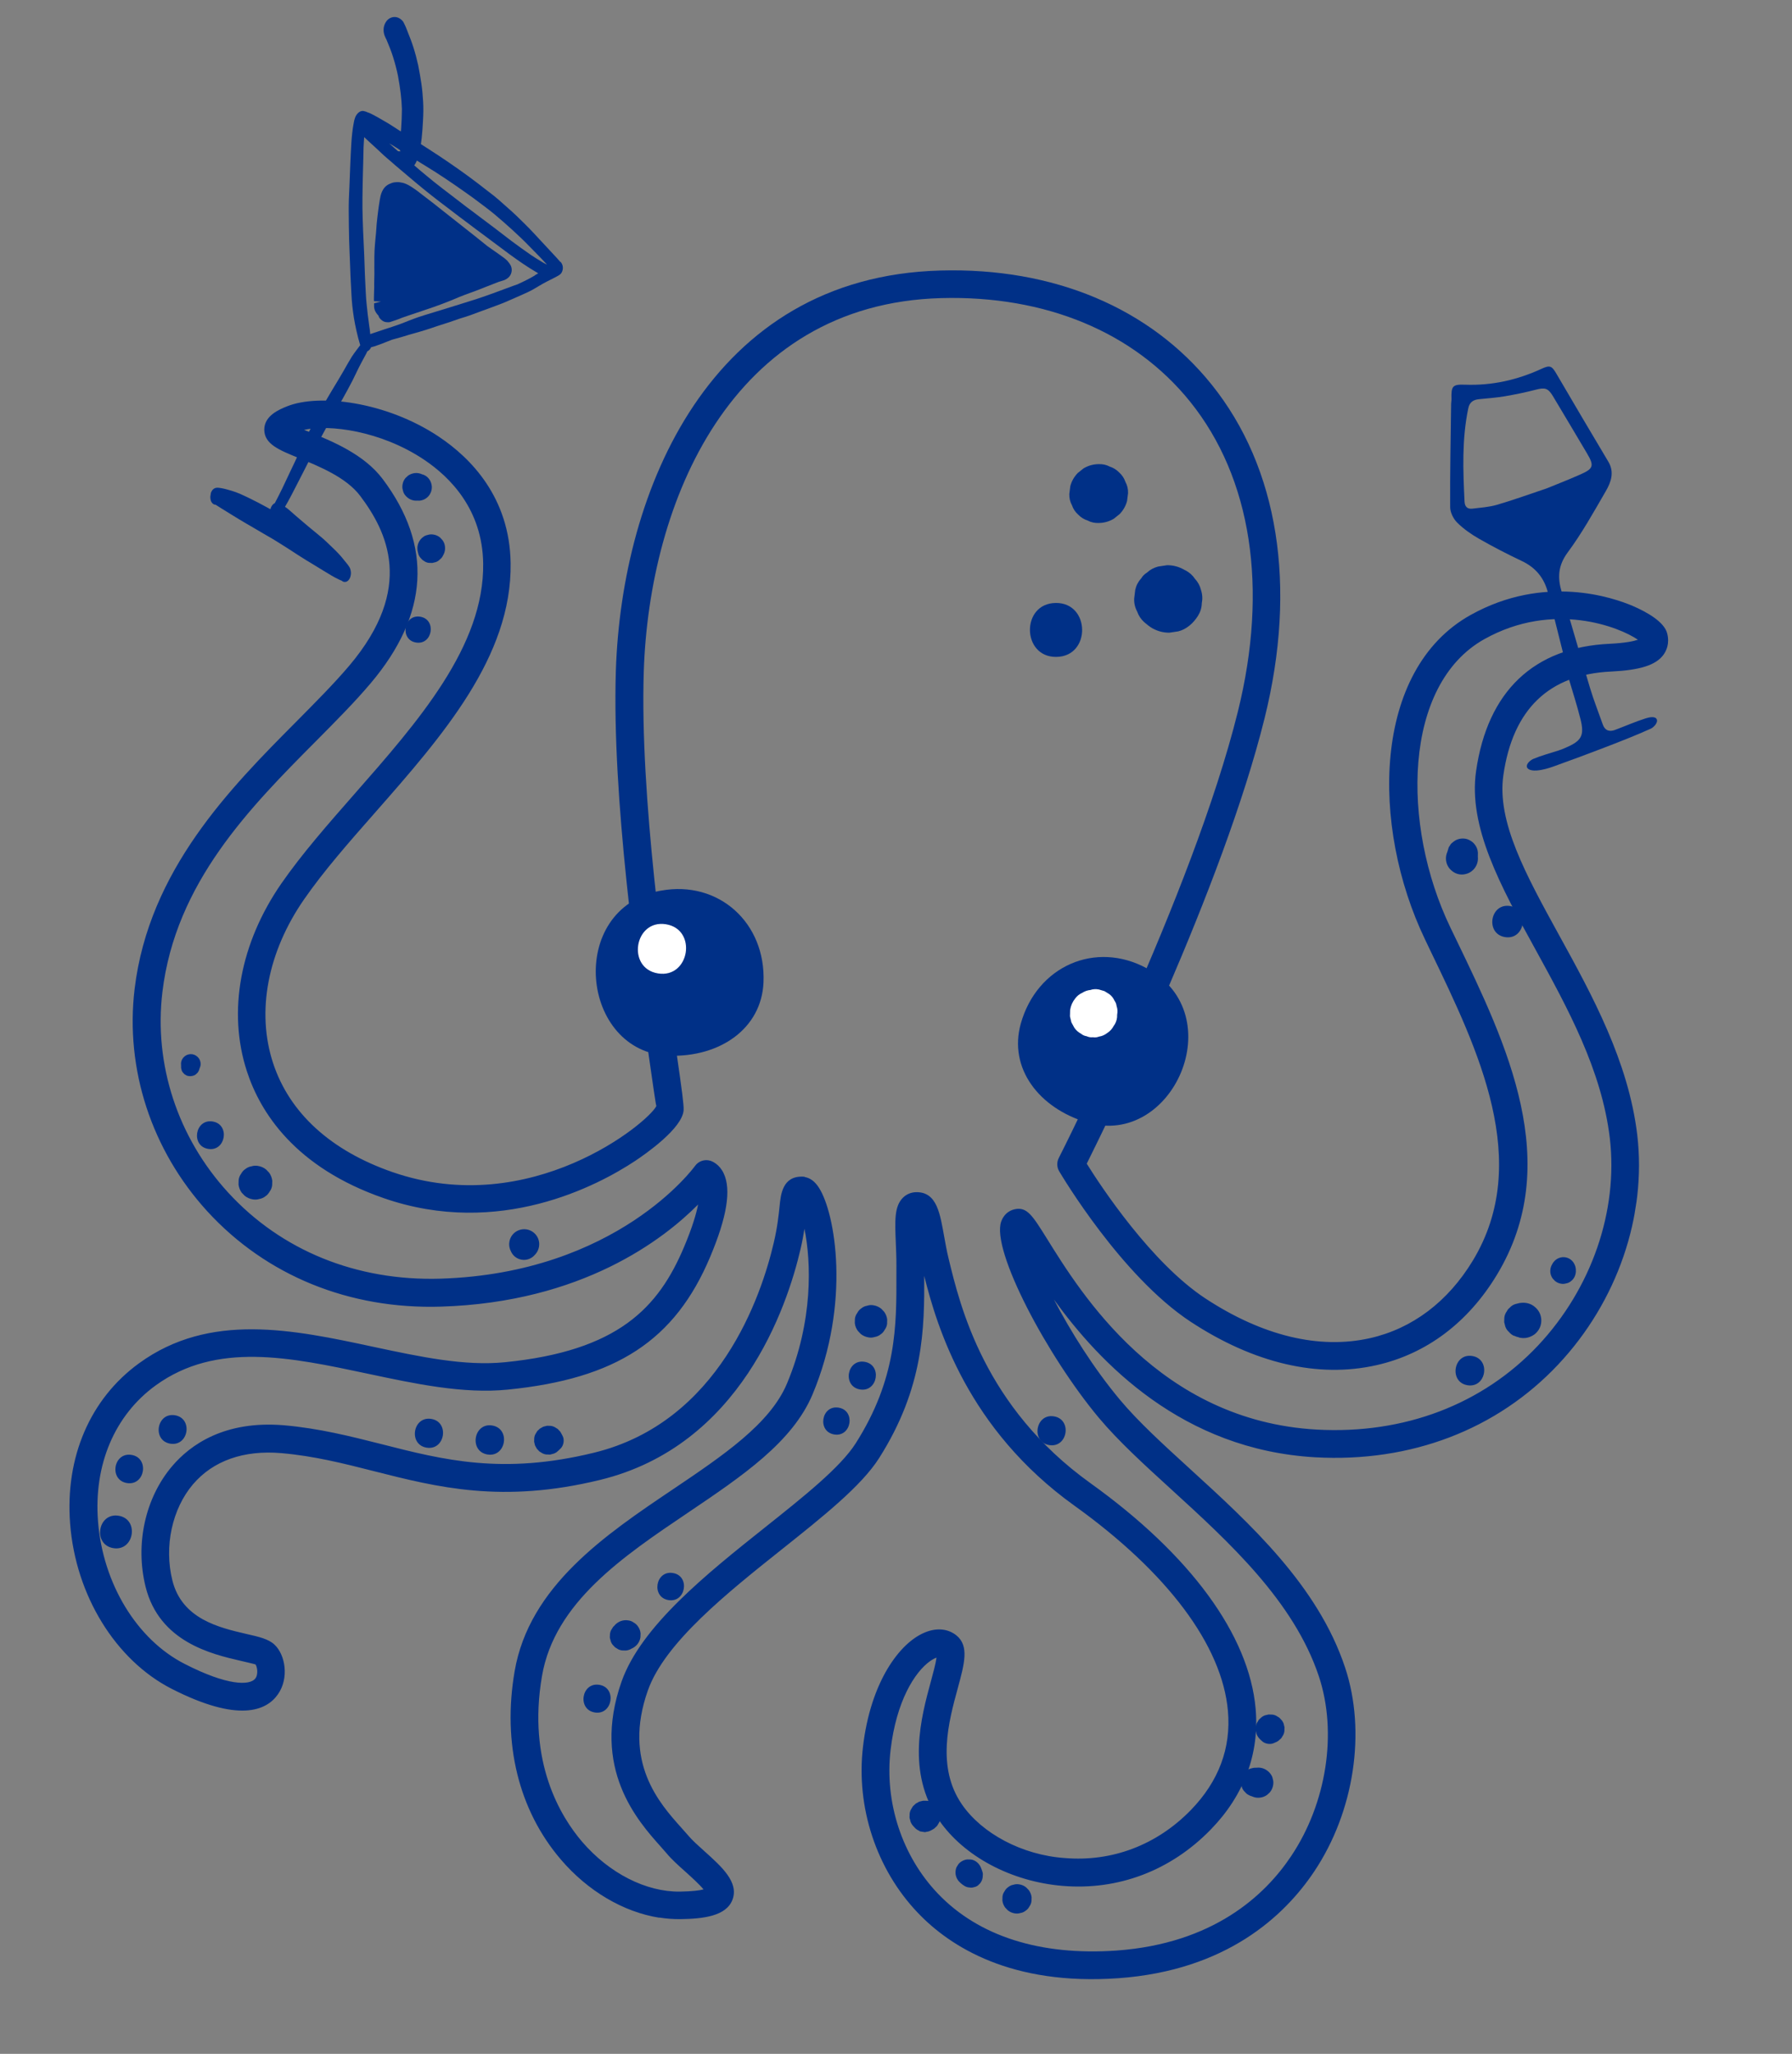 <?xml version="1.0" encoding="UTF-8"?> <svg xmlns="http://www.w3.org/2000/svg" width="233" height="267" viewBox="0 0 233 267" fill="none"><rect x="0" y="0" width="233" height="267" fill="#808080" stroke="none"/> <g clip-path="url(#clip0_399_4)"> <path d="M66.053 33.99C65.758 33.677 65.39 33.407 64.91 33.075L64.271 32.628C63.961 32.412 63.631 32.181 63.352 31.981L62.91 31.622C62.634 31.4 62.349 31.165 62.072 30.954C62.054 30.929 62.034 30.915 62.014 30.901L57.545 27.375C57.191 27.085 56.816 26.792 56.44 26.499C56.431 26.486 56.411 26.472 56.392 26.457L54.996 25.39C54.553 25.03 54.008 24.621 53.453 24.266C53.202 24.103 52.986 23.991 52.767 23.901C52.757 23.899 52.632 23.846 52.61 23.842C52.411 23.766 52.194 23.731 51.924 23.688C51.761 23.662 51.603 23.681 51.446 23.689C51.11 23.702 50.859 23.817 50.668 23.898C49.666 24.327 49.487 25.376 49.385 25.948C49.284 26.577 49.175 27.259 49.082 28.122C49.003 28.754 48.944 29.4 48.908 30.038L48.889 30.302C48.86 30.553 48.843 30.795 48.819 31.013C48.774 31.506 48.727 32.009 48.7 32.527C48.669 33.133 48.67 33.755 48.674 34.356L48.671 34.722C48.68 35.29 48.686 35.88 48.659 36.465L48.651 36.997C48.651 36.997 48.648 37.229 48.657 37.242L48.626 38.337C48.621 38.436 48.615 38.546 48.622 38.569C48.613 38.768 48.617 38.947 48.628 39.159L49.532 39.204L48.641 39.428L48.637 39.727C48.626 40.281 48.852 40.606 49.065 40.873C49.112 40.925 49.158 40.988 49.207 41.029C49.229 41.1 49.251 41.17 49.284 41.242C49.386 41.436 49.707 41.721 49.906 41.797C50 41.834 50.096 41.86 50.193 41.876C50.377 41.905 50.567 41.902 50.729 41.862C50.776 41.847 50.905 41.801 50.952 41.786L51.515 41.599C51.764 41.505 52.021 41.424 52.19 41.34C52.226 41.323 52.284 41.31 52.332 41.285C52.674 41.162 53.014 41.049 53.354 40.937L55.456 40.229C56.077 40.028 56.691 39.804 57.281 39.587L57.612 39.462C58.202 39.246 58.797 38.996 59.452 38.724L59.679 38.626C60.166 38.427 60.663 38.239 61.157 38.063L61.417 37.971C61.994 37.763 62.588 37.525 63.145 37.303L64.46 36.791C64.698 36.696 64.948 36.591 65.319 36.495C65.654 36.415 65.878 36.262 66.056 36.124C66.528 35.744 66.685 35.036 66.386 34.477C66.289 34.317 66.174 34.132 66.029 33.998L66.053 33.99Z" fill="#003087"></path> <path d="M72.873 34.07C72.713 33.889 72.562 33.72 72.402 33.539C71.766 32.86 71.132 32.169 70.496 31.49C69.775 30.719 69.068 29.929 68.31 29.185C67.936 28.814 67.562 28.443 67.186 28.083C66.801 27.711 66.402 27.358 66.003 27.005C65.606 26.642 65.206 26.289 64.796 25.935C64.397 25.582 63.971 25.259 63.545 24.935C62.666 24.25 61.787 23.565 60.892 22.911C59.249 21.715 57.568 20.557 55.855 19.461C55.482 19.224 55.098 18.985 54.726 18.736L54.826 17.975C54.911 17.233 54.953 16.484 54.997 15.725C55.043 14.877 55.067 14.036 55.014 13.183C54.969 12.421 54.903 11.654 54.792 10.892C54.666 10.083 54.538 9.285 54.375 8.493C54.208 7.733 54.008 6.967 53.772 6.219C53.544 5.493 53.269 4.783 52.99 4.094C52.919 3.916 52.847 3.738 52.785 3.572L52.645 3.261C52.614 3.178 52.488 2.925 52.444 2.851C52.262 2.6 52.047 2.421 51.766 2.298C51.171 2.059 50.475 2.314 50.147 2.906C49.997 3.149 49.891 3.465 49.877 3.763C49.852 4.125 49.927 4.493 50.102 4.854L50.261 5.179C50.575 5.929 50.879 6.667 51.12 7.45C51.371 8.245 51.576 9.045 51.74 9.827C52.056 11.533 52.221 12.936 52.256 14.175C52.252 15.03 52.217 15.88 52.157 16.737C52.138 16.856 52.13 16.977 52.124 17.087C52.013 17.014 51.903 16.941 51.79 16.878C51.367 16.611 50.946 16.321 50.521 16.064C50.064 15.791 49.606 15.529 49.148 15.267C48.761 15.05 48.363 14.83 47.947 14.653L47.882 14.642C47.697 14.546 47.516 14.495 47.314 14.441C46.897 14.341 46.536 14.649 46.329 14.972C46.061 15.396 46.014 15.899 45.927 16.374C45.948 16.244 45.967 16.125 45.988 15.995C45.667 17.721 45.641 19.484 45.55 21.235C45.495 22.271 45.484 23.314 45.428 24.36C45.37 25.418 45.334 26.478 45.343 27.535C45.352 28.725 45.362 29.916 45.393 31.11C45.414 32.157 45.479 33.212 45.511 34.261C45.549 35.345 45.587 36.429 45.657 37.518C45.691 38.001 45.693 38.479 45.737 38.964C45.775 39.492 45.834 40.024 45.905 40.557C46.039 41.59 46.243 42.611 46.493 43.617C46.569 43.907 46.634 44.195 46.722 44.476C46.757 44.604 46.803 44.734 46.837 44.872C46.667 45.101 46.499 45.318 46.329 45.547C46.131 45.815 45.934 46.072 45.755 46.355C45.59 46.628 45.425 46.891 45.27 47.166C44.837 47.93 44.404 48.694 43.95 49.444C43.512 50.173 43.062 50.901 42.632 51.644C41.712 53.23 40.823 54.832 40.006 56.468C39.812 56.848 39.637 57.242 39.452 57.635C39.28 58.018 39.086 58.398 38.912 58.792C38.727 59.185 38.551 59.59 38.366 59.983C38.165 60.406 37.966 60.819 37.765 61.242C37.409 62.007 37.055 62.762 36.688 63.525C36.388 64.155 36.055 64.779 35.732 65.406C35.66 65.439 35.585 65.493 35.52 65.549C35.352 65.7 35.209 65.966 35.164 66.181L35.16 66.203C34.998 66.11 34.844 66.03 34.681 65.937C33.915 65.515 33.146 65.114 32.352 64.732C31.619 64.381 30.877 64.018 30.091 63.793C29.645 63.666 29.2 63.528 28.734 63.453C28.582 63.429 28.42 63.403 28.276 63.402C28.153 63.405 28.029 63.418 27.921 63.468C27.725 63.581 27.648 63.646 27.526 63.849C27.421 64.021 27.345 64.287 27.347 64.487C27.338 64.819 27.378 65.192 27.629 65.432C27.723 65.536 27.837 65.588 27.967 65.608C27.989 65.612 28.022 65.617 28.043 65.621C28.166 65.685 28.273 65.779 28.396 65.844L28.871 66.142C29.246 66.368 29.608 66.604 29.983 66.831C30.691 67.266 31.388 67.7 32.111 68.115C32.855 68.534 33.593 68.986 34.336 69.415C34.712 69.631 35.1 69.848 35.475 70.075C35.83 70.287 36.172 70.509 36.516 70.719C37.253 71.181 37.989 71.655 38.722 72.138C39.456 72.623 40.207 73.065 40.957 73.518C41.676 73.955 42.393 74.403 43.114 74.829C43.418 75.011 43.725 75.172 44.046 75.323C44.169 75.387 44.294 75.44 44.42 75.483C44.538 75.579 44.668 75.667 44.827 75.648C44.903 75.66 44.984 75.639 45.067 75.608C45.223 75.533 45.354 75.41 45.434 75.256C45.547 75.107 45.608 74.795 45.623 74.631C45.642 74.511 45.627 74.398 45.612 74.284C45.589 74.081 45.531 73.883 45.426 73.71C45.34 73.552 45.207 73.409 45.098 73.258C44.867 72.966 44.634 72.684 44.402 72.402C43.934 71.85 43.413 71.355 42.893 70.861C42.613 70.594 42.344 70.329 42.052 70.071C41.76 69.814 41.445 69.563 41.151 69.316C40.868 69.071 40.571 68.846 40.277 68.599C39.972 68.35 39.68 68.092 39.386 67.845C38.799 67.351 38.213 66.847 37.639 66.333C37.454 66.17 37.257 66.016 37.056 65.884C37.179 65.67 37.304 65.446 37.427 65.232C37.737 64.682 38.029 64.106 38.319 63.542C39.111 61.991 39.925 60.443 40.687 58.876C41.084 58.062 41.522 57.266 41.95 56.467C42.377 55.669 42.816 54.873 43.274 54.09C44.151 52.564 45.031 51.027 45.836 49.467C46.225 48.696 46.574 47.908 46.983 47.151C47.19 46.762 47.409 46.364 47.616 45.974C47.666 45.871 47.716 45.768 47.766 45.665C47.933 45.592 48.076 45.459 48.169 45.296C48.199 45.246 48.219 45.193 48.249 45.142C48.388 45.109 48.526 45.076 48.667 45.032C49.217 44.853 49.763 44.64 50.297 44.425C50.522 44.339 50.736 44.251 50.961 44.165C51.438 44.03 51.913 43.906 52.392 43.761C52.894 43.608 53.385 43.453 53.884 43.322C54.395 43.181 54.898 43.028 55.4 42.875C55.889 42.731 56.375 42.542 56.866 42.387C57.369 42.234 57.862 42.069 58.366 41.905C58.834 41.758 59.285 41.574 59.753 41.427C60.232 41.281 60.711 41.136 61.182 40.967C61.641 40.806 62.103 40.625 62.564 40.454C63.508 40.105 64.45 39.778 65.387 39.406C65.838 39.222 66.281 39.026 66.723 38.831C67.176 38.636 67.631 38.431 68.086 38.226C68.507 38.027 68.948 37.842 69.352 37.606C69.779 37.364 70.189 37.096 70.615 36.864C71.249 36.51 71.907 36.215 72.542 35.861C72.737 35.748 72.922 35.633 73.035 35.418C73.273 34.967 73.227 34.426 72.889 34.039L72.873 34.07ZM56.461 22.269C58.195 23.38 59.885 24.55 61.549 25.749C62.083 26.157 62.631 26.555 63.166 26.963C63.523 27.231 63.867 27.508 64.212 27.786C65.024 28.471 65.835 29.167 66.61 29.88C67.367 30.568 68.109 31.275 68.824 32.012C69.54 32.748 70.279 33.477 70.978 34.245C71.025 34.297 71.073 34.349 71.111 34.388C71.078 34.383 71.037 34.365 71.006 34.349C70.78 34.235 70.566 34.112 70.354 33.978C69.898 33.705 69.452 33.434 69.012 33.13C68.141 32.536 67.296 31.912 66.451 31.288C65.135 30.277 63.81 29.255 62.469 28.262L62.538 28.318C61.905 27.828 61.269 27.36 60.624 26.879C60.664 26.907 60.712 26.948 60.752 26.977C59.989 26.399 59.23 25.8 58.467 25.223C57.792 24.715 57.13 24.198 56.48 23.683C55.82 23.155 55.174 22.608 54.526 22.071C54.301 21.879 54.087 21.69 53.862 21.498C53.934 21.398 54.009 21.277 54.075 21.143C54.123 21.051 54.16 20.957 54.206 20.875C54.955 21.339 55.704 21.793 56.45 22.267L56.461 22.269ZM51.843 19.398L51.84 19.419L51.944 19.458L51.977 19.463C51.997 19.544 52.03 19.616 52.076 19.679L51.756 19.662C51.366 19.321 50.987 18.983 50.608 18.645C50.78 18.75 50.965 18.846 51.137 18.951C51.379 19.101 51.611 19.249 51.854 19.399L51.843 19.398ZM69.551 35.805C68.814 36.243 68.043 36.62 67.264 36.973C67.101 37.024 66.948 37.078 66.782 37.14C65.863 37.471 64.951 37.825 64.031 38.156C63.054 38.499 62.086 38.856 61.096 39.142C60.594 39.295 60.099 39.471 59.599 39.613C59.143 39.752 58.686 39.901 58.231 40.039C57.226 40.345 56.211 40.649 55.205 40.966C54.703 41.119 54.21 41.285 53.713 41.472C53.252 41.643 52.788 41.835 52.326 42.017C51.439 42.353 50.516 42.639 49.612 42.938C49.155 43.088 48.707 43.249 48.25 43.398C48.214 43.415 48.169 43.419 48.133 43.435L48.138 43.403C48.111 43.02 48.048 42.644 47.997 42.269C47.858 41.336 47.754 40.386 47.66 39.449C47.555 38.432 47.54 37.419 47.479 36.409C47.443 35.87 47.439 35.336 47.414 34.799C47.387 34.273 47.373 33.737 47.358 33.201C47.317 32.139 47.254 31.074 47.213 30.012C47.172 29.016 47.144 28.012 47.125 27.02C47.117 26.163 47.131 25.31 47.147 24.446C47.172 23.528 47.173 22.617 47.209 21.701C47.22 21.28 47.232 20.86 47.243 20.44C47.255 20.02 47.258 19.587 47.269 19.166C47.285 18.724 47.323 18.275 47.351 17.824C47.543 18.01 47.746 18.198 47.95 18.386C48.269 18.682 48.599 18.979 48.919 19.274C49.256 19.595 49.605 19.917 49.953 20.24C50.283 20.537 50.617 20.812 50.949 21.099C51.27 21.384 51.582 21.656 51.916 21.931C52.632 22.523 53.323 23.134 54.04 23.726C55.431 24.893 56.852 26.009 58.311 27.098C59.221 27.799 60.142 28.502 61.066 29.183C61.641 29.619 62.216 30.055 62.803 30.482C63.358 30.904 63.923 31.328 64.49 31.741C65.639 32.613 66.792 33.464 67.984 34.277C68.575 34.683 69.192 35.059 69.801 35.423C69.862 35.455 69.924 35.487 69.984 35.53C69.837 35.618 69.678 35.703 69.518 35.8L69.551 35.805Z" fill="#003087"></path> <path d="M85.7 249.299C81.064 248.557 76.441 245.852 72.922 241.734C67.436 235.324 65.305 226.629 66.911 217.276C68.804 206.202 78.728 199.511 87.493 193.613C93.993 189.231 100.13 185.102 102.323 179.864C105.734 171.733 105.482 164.071 104.596 159.741C104.473 160.51 104.321 161.396 104.084 162.392C102.335 169.923 96.266 187.939 78.046 192.381C65.294 195.497 56.819 193.331 48.651 191.258C44.637 190.239 40.847 189.277 36.573 188.905C31.674 188.488 27.704 189.898 25.093 192.958C22.371 196.156 21.321 201.054 22.409 205.438C23.649 210.47 28.491 211.588 32.026 212.409C33.699 212.787 34.909 213.07 35.682 213.793C37.114 215.122 37.605 218.167 36.138 220.255C34.652 222.394 31.032 223.982 22.32 219.545C15.018 215.811 9.842 207.395 9.118 198.092C8.446 189.441 11.718 181.831 18.101 177.208C27.275 170.554 38.087 172.838 48.57 175.091C54.651 176.386 60.398 177.616 65.649 177.089C80.371 175.621 85.634 170.008 88.978 162.021C90.018 159.543 90.53 157.803 90.769 156.586C86.292 161.102 75.704 169.298 57.339 169.861C45.414 170.232 34.608 165.827 26.956 157.471C19.704 149.534 16.256 138.995 17.502 128.562C19.362 113.105 29.969 102.425 38.496 93.844C41.04 91.274 43.448 88.859 45.42 86.53C53.971 76.41 50.319 69.093 46.827 64.458C45.022 62.058 41.465 60.612 38.868 59.552C36.249 58.489 34.361 57.721 34.362 55.843C34.366 54.01 36.371 53.209 37.334 52.819C41.477 51.159 50.189 52.185 57.046 56.759C61.233 59.55 66.268 64.677 66.393 73.207C66.57 85.368 57.523 95.676 48.764 105.641C45.316 109.556 42.069 113.258 39.541 116.909C34.79 123.76 33.319 131.502 35.497 138.172C37.623 144.678 43.003 149.593 51.057 152.38C69.018 158.585 84.321 145.911 85.339 143.785C85.267 143.607 84.842 140.639 84.39 137.49C82.819 126.54 79.553 103.742 80.075 87.205C80.833 63.706 92.321 35.98 122.27 35.168C137 34.757 149.532 40.038 157.53 49.983C166.223 60.794 168.682 76.197 164.427 93.359C159.002 115.267 144.098 145.67 141.301 151.277C143.132 154.214 149.674 164.159 156.732 168.799C164.131 173.659 171.522 175.452 178.149 173.956C183.636 172.711 188.259 169.229 191.505 163.87C199.239 151.075 192.23 136.545 186.047 123.724L185.29 122.137C178.205 107.383 178.443 87.067 191.201 79.953C200.838 74.572 209.771 77.7 212.288 78.769C214.117 79.562 216.382 80.824 216.772 82.341C217.107 83.65 216.682 84.571 216.282 85.129C215.29 86.471 213.242 87.121 209.446 87.303C201.398 87.682 196.707 92.21 195.474 100.756C194.595 106.815 198.384 113.687 202.756 121.641C206.975 129.303 211.751 137.999 212.88 147.546C214.12 158.065 210.269 169.226 202.598 177.387C194.633 185.857 183.427 190.143 171.006 189.446C153.71 188.458 142.993 177.179 137.034 168.938C139.195 173.072 142.22 177.911 145.635 181.989C148.003 184.823 151.271 187.801 154.723 190.953C162.518 198.065 171.362 206.123 174.899 216.799C177.657 225.117 176.083 235.519 170.873 243.297C167.017 249.068 159.462 256.159 145.402 257.167C131.525 258.148 123.566 253.098 119.342 248.667C113.946 243.016 111.281 234.946 112.209 227.062C113.199 218.644 116.971 213.536 120.295 212.201C121.817 211.578 123.291 211.736 124.363 212.607C126.033 213.974 125.399 216.272 124.535 219.456C123.355 223.778 121.727 229.717 125.073 234.574C127.67 238.344 132.886 241.156 138.435 241.543C144.596 242.062 150.416 239.848 154.842 235.301C158.461 231.569 160.086 227.24 159.658 222.416C158.898 213.896 151.803 204.418 139.663 195.711C125.871 185.807 121.863 172.656 120.171 165.864C120.196 172.656 120.144 180.347 114.307 189.546C112.005 193.177 107.002 197.155 101.706 201.374C94.551 207.074 86.429 213.541 84.233 219.767C80.947 229.063 85.726 234.404 88.582 237.594L89.486 238.616C89.998 239.232 90.767 239.91 91.544 240.612C93.876 242.707 96.082 244.682 95.24 246.958C94.428 249.117 91.364 249.449 88.47 249.486C87.557 249.496 86.635 249.426 85.725 249.281L85.7 249.299ZM104.617 153.011C105.343 153.127 105.968 153.594 106.491 154.422C108.616 157.739 110.632 169.383 105.656 181.252C103.05 187.479 96.476 191.906 89.515 196.603C80.96 202.368 72.108 208.33 70.469 217.889C68.548 229.069 72.901 236.165 75.672 239.407C79.201 243.527 84.011 245.962 88.397 245.908C90.035 245.881 90.966 245.752 91.476 245.623C90.929 244.946 89.84 243.972 89.122 243.324C88.198 242.499 87.295 241.688 86.7 240.96L85.882 240.029C82.942 236.737 76.823 229.915 80.822 218.589C83.374 211.386 91.917 204.575 99.455 198.57C104.507 194.556 109.271 190.752 111.257 187.636C116.602 179.225 116.572 172.321 116.552 165.641L116.554 164.586C116.559 163.509 116.513 162.479 116.474 161.54C116.356 158.732 116.276 156.875 117.356 155.748C117.823 155.256 118.467 154.981 119.167 154.982C121.847 154.966 122.234 157.828 122.777 160.825C122.937 161.696 123.099 162.632 123.321 163.534C124.838 169.821 127.969 182.898 141.772 192.804C154.78 202.128 162.413 212.547 163.259 222.126C163.77 227.962 161.757 233.396 157.426 237.836C152.239 243.173 145.39 245.777 138.134 245.161C131.47 244.596 125.337 241.327 122.1 236.632C117.809 230.391 119.762 223.248 121.051 218.521C121.32 217.531 121.671 216.243 121.769 215.492C121.569 215.56 121.292 215.694 120.929 215.947C118.937 217.361 116.543 221.145 115.797 227.48C114.994 234.307 117.288 241.295 121.952 246.174C127.253 251.721 135.269 254.258 145.155 253.572C157.765 252.666 164.478 246.396 167.884 241.285C172.495 234.401 173.907 225.228 171.485 217.93C168.237 208.156 159.761 200.435 152.296 193.62C148.747 190.386 145.403 187.33 142.874 184.314C136.215 176.35 128.855 162.553 130.178 158.798C130.481 157.947 131.13 157.361 131.967 157.195C133.54 156.88 134.238 158.003 136.104 160.99C140.523 168.096 150.722 184.703 171.215 185.846C182.548 186.469 192.756 182.591 199.983 174.914C206.932 167.515 210.42 157.44 209.313 147.964C208.261 139.119 203.863 131.117 199.613 123.371C195.121 115.198 190.876 107.487 191.925 100.233C193.415 89.872 199.43 84.146 209.302 83.691C211.373 83.589 212.434 83.348 212.963 83.166C210.644 81.55 201.992 78.056 192.988 83.094C182.422 89.004 182.172 107.24 188.575 120.562L189.343 122.151C195.928 135.792 203.376 151.259 194.63 165.726C190.869 171.946 185.465 176.004 178.987 177.468C171.379 179.195 163.017 177.225 154.784 171.809C145.799 165.884 138.054 152.825 137.721 152.271C137.405 151.743 137.388 151.085 137.664 150.54C137.84 150.202 155.091 116.175 160.957 92.482C164.932 76.442 162.718 62.145 154.75 52.227C147.465 43.174 135.942 38.388 122.385 38.753C94.959 39.49 84.411 65.367 83.705 87.296C83.188 103.523 86.421 126.105 87.975 136.952C88.688 141.877 88.919 143.624 88.885 144.33C88.72 146.681 83.98 149.99 82.538 150.948C77.731 154.123 64.895 160.959 49.905 155.762C38.335 151.757 33.828 144.582 32.101 139.262C29.573 131.514 31.21 122.599 36.609 114.818C39.264 110.999 42.579 107.218 46.084 103.224C54.396 93.765 62.979 83.994 62.824 73.226C62.716 66.254 58.558 62.034 55.084 59.723C49.491 55.995 42.783 55.145 39.533 55.881C39.782 55.987 40.034 56.083 40.263 56.175C43.247 57.386 47.324 59.06 49.745 62.258C56.279 70.935 55.761 79.873 48.198 88.819C46.142 91.256 43.68 93.729 41.084 96.347C32.518 104.965 22.823 114.736 21.116 128.962C19.991 138.359 23.094 147.854 29.649 155.012C36.582 162.587 46.38 166.553 57.264 166.227C80.254 165.514 90.259 151.716 90.357 151.587C90.804 150.947 91.615 150.666 92.367 150.897C92.62 150.982 93.541 151.34 94.103 152.552C95.096 154.678 94.517 158.229 92.334 163.402C87.767 174.248 80.147 179.24 66.024 180.649C60.231 181.233 53.937 179.882 47.844 178.586C37.69 176.429 28.139 174.391 20.25 180.096C14.91 183.964 12.168 190.414 12.745 197.783C13.374 205.871 17.799 213.145 24.005 216.304C29.57 219.16 32.432 219.117 33.172 218.236C33.639 217.677 33.427 216.644 33.225 216.378C33.089 216.323 32.018 216.074 31.247 215.895C27.562 215.039 20.714 213.467 18.93 206.282C17.551 200.729 18.879 194.72 22.381 190.602C24.749 187.814 29.201 184.638 36.919 185.283C41.488 185.68 45.609 186.728 49.571 187.728C57.705 189.806 65.359 191.752 77.233 188.851C93.511 184.877 99.007 168.435 100.61 161.536C101.099 159.448 101.241 157.938 101.361 156.835C101.513 155.259 101.75 152.875 104.38 152.962C104.467 152.976 104.568 152.97 104.655 152.984L104.617 153.011Z" fill="#003087"></path> <path d="M85.927 115.782C73.553 118.059 75.453 136.894 87.029 137.245C93.642 137.436 99.005 133.705 99.272 127.726C99.606 119.936 93.401 114.411 85.938 115.784L85.927 115.782Z" fill="#003087"></path> <path d="M149.127 125.887C160.174 131.908 152.497 149.212 141.389 145.937C135.046 144.056 131.114 138.839 132.724 133.075C134.835 125.568 142.453 122.254 149.116 125.885L149.127 125.887Z" fill="#003087"></path> <path d="M85.562 126.545C89.668 127.201 90.7 120.812 86.584 120.153C82.467 119.495 81.445 125.887 85.562 126.545Z" fill="white"></path> <path d="M140.722 129.12L140.536 129.246C141.518 129.148 142.5 129.049 143.482 128.951L143.461 128.947C142.943 128.709 142.402 128.622 141.847 128.689C141.43 128.723 141.067 128.842 140.72 129.065C140.35 129.228 140.045 129.468 139.803 129.796C139.456 130.229 139.234 130.716 139.146 131.268L139.139 131.311L139.119 132.13L139.306 132.905C139.436 133.137 139.555 133.367 139.684 133.598C139.908 133.934 140.2 134.192 140.559 134.383C140.774 134.562 141.013 134.666 141.295 134.711C141.554 134.831 141.824 134.874 142.097 134.84C142.367 134.883 142.638 134.86 142.899 134.757C143.297 134.698 143.656 134.534 143.974 134.284L144.012 134.257C144.348 134.033 144.618 133.732 144.796 133.383C145.048 133.056 145.199 132.669 145.243 132.254L145.265 131.424C145.207 130.882 145.018 130.396 144.699 129.956L144.672 129.919C144.771 130.901 144.869 131.883 144.967 132.866L145.036 132.643L145.253 131.911C145.327 131.523 145.31 131.143 145.179 130.777C145.152 130.529 145.066 130.304 144.911 130.09C144.765 129.756 144.534 129.463 144.236 129.238L143.61 128.849L142.878 128.632C142.49 128.559 142.109 128.576 141.744 128.706C141.378 128.77 141.044 128.916 140.741 129.146L140.722 129.12Z" fill="white"></path> <path d="M148.362 75.225C148.547 74.9 148.8 74.64 149.132 74.438C149.55 74.049 150.035 73.793 150.591 73.649C150.979 73.588 151.353 73.537 151.741 73.477C152.52 73.468 153.244 73.662 153.929 74.038C153.999 74.082 154.059 74.125 154.144 74.15C154.656 74.421 155.065 74.786 155.369 75.246C155.757 75.663 156.024 76.15 156.158 76.705C156.344 77.279 156.374 77.851 156.259 78.432C156.245 79.008 156.081 79.548 155.767 80.053C155.185 80.983 154.297 81.807 153.199 82.076C152.812 82.136 152.437 82.187 152.049 82.248C151.27 82.256 150.535 82.061 149.851 81.685C149.463 81.468 149.111 81.167 148.769 80.879C148.342 80.488 148.038 80.029 147.856 79.5C147.582 78.989 147.449 78.435 147.466 77.838C147.516 77.457 147.555 77.074 147.607 76.682C147.731 76.113 147.987 75.621 148.365 75.204L148.362 75.225Z" fill="#003087"></path> <path d="M139.378 65.679C139.128 65.228 139.018 64.732 139.035 64.213C139.077 63.875 139.12 63.538 139.163 63.2C139.334 62.55 139.657 61.99 140.124 61.498C140.379 61.295 140.634 61.091 140.888 60.887C141.478 60.537 142.118 60.351 142.809 60.339C143.336 60.312 143.831 60.413 144.281 60.652C144.757 60.806 145.171 61.061 145.524 61.428C145.903 61.767 146.171 62.176 146.329 62.646C146.579 63.097 146.689 63.592 146.672 64.112C146.629 64.45 146.586 64.787 146.544 65.125C146.373 65.775 146.05 66.335 145.583 66.826C145.328 67.03 145.073 67.234 144.818 67.437C144.229 67.788 143.588 67.974 142.898 67.986C142.371 68.013 141.876 67.911 141.426 67.673C140.95 67.519 140.536 67.264 140.183 66.896C139.804 66.558 139.536 66.148 139.378 65.679Z" fill="#003087"></path> <path d="M137.269 78.385C141.788 78.329 141.876 85.354 137.347 85.397C132.828 85.452 132.74 78.427 137.269 78.385Z" fill="#003087"></path> <path d="M54.315 65.088L54.581 65.086C54.888 65.046 55.17 64.947 55.422 64.765C55.673 64.583 55.864 64.358 55.989 64.067C56.114 63.843 56.184 63.398 56.136 63.146C56.096 62.84 55.997 62.557 55.815 62.306C55.633 62.055 55.408 61.863 55.117 61.739L54.864 61.654C54.563 61.517 54.249 61.467 53.921 61.503C53.604 61.541 53.32 61.652 53.058 61.832L52.719 62.144C52.511 62.4 52.389 62.68 52.337 63.005C52.297 63.255 52.304 63.489 52.379 63.712C52.42 63.941 52.508 64.155 52.656 64.345C52.849 64.598 53.084 64.791 53.374 64.927C53.674 65.064 53.988 65.114 54.316 65.077L54.315 65.088Z" fill="#003087"></path> <path d="M54.274 71.459C54.287 71.516 54.289 71.572 54.302 71.63L54.409 72.069C54.485 72.292 54.612 72.468 54.776 72.628C54.867 72.753 54.984 72.85 55.118 72.916C55.307 73.057 55.515 73.146 55.755 73.173L56.22 73.181L56.66 73.073C56.883 72.998 57.059 72.871 57.218 72.707C57.396 72.569 57.535 72.391 57.626 72.172C57.656 72.122 57.676 72.069 57.706 72.019C57.973 71.461 57.916 70.708 57.528 70.213L57.216 69.874C56.96 69.666 56.68 69.544 56.355 69.492C56.105 69.452 55.871 69.459 55.648 69.534C55.419 69.575 55.205 69.663 55.015 69.811C54.5 70.184 54.196 70.835 54.283 71.471L54.274 71.459Z" fill="#003087"></path> <path d="M54.099 83.529C56.255 83.874 56.792 80.516 54.636 80.171C52.48 79.827 51.943 83.185 54.099 83.529Z" fill="#003087"></path> <path d="M23.543 138.449L23.547 138.838L23.621 139.139C23.674 139.292 23.755 139.416 23.871 139.523C23.934 139.611 24.012 139.679 24.107 139.717C24.235 139.815 24.382 139.872 24.546 139.887C24.763 139.922 24.968 139.888 25.179 139.821C25.331 139.768 25.456 139.688 25.563 139.572C25.69 139.47 25.776 139.35 25.844 139.206L25.969 138.837C26.071 138.62 26.105 138.403 26.077 138.165C26.046 137.938 25.967 137.737 25.84 137.561C25.627 137.293 25.346 137.104 25.011 137.05C24.686 136.998 24.327 137.086 24.063 137.277C23.886 137.415 23.748 137.582 23.65 137.777C23.549 137.994 23.514 138.211 23.543 138.449Z" fill="#003087"></path> <path d="M27.076 149.357C29.362 149.723 29.942 146.16 27.646 145.793C25.349 145.426 24.779 148.99 27.076 149.357Z" fill="#003087"></path> <path d="M32.86 155.915C33.162 155.974 33.443 155.952 33.724 155.864C34.008 155.821 34.26 155.705 34.501 155.522C34.748 155.361 34.927 155.145 35.068 154.89C35.251 154.653 35.35 154.38 35.386 154.085L35.402 153.499C35.352 153.114 35.22 152.759 34.992 152.445L34.602 152.038C34.297 151.789 33.945 151.633 33.555 151.571C33.253 151.511 32.972 151.533 32.691 151.622C32.406 151.665 32.155 151.78 31.914 151.964C31.666 152.124 31.487 152.34 31.346 152.595C31.164 152.833 31.065 153.106 31.029 153.4L31.013 153.986C31.062 154.372 31.195 154.726 31.422 155.04L31.813 155.447C32.117 155.696 32.47 155.852 32.86 155.915Z" fill="#003087"></path> <path d="M66.333 162.455C66.333 162.455 66.373 162.551 66.399 162.599C66.518 162.896 66.698 163.158 66.954 163.366C67.21 163.573 67.51 163.71 67.835 163.762C68.171 163.816 68.488 163.778 68.796 163.66C69.092 163.541 69.355 163.361 69.562 163.105C69.602 163.067 69.641 163.029 69.669 162.989C69.891 162.713 70.03 162.402 70.085 162.055C70.141 161.709 70.106 161.37 69.981 161.039C69.728 160.398 69.148 159.928 68.465 159.819C67.783 159.71 67.085 159.976 66.645 160.505C66.423 160.781 66.284 161.092 66.229 161.439C66.173 161.785 66.208 162.124 66.333 162.455Z" fill="#003087"></path> <path d="M14.745 201.258C17.453 201.691 18.138 197.479 15.418 197.044C12.699 196.609 12.026 200.823 14.745 201.258Z" fill="#003087"></path> <path d="M16.509 192.796C18.87 193.174 19.456 189.512 17.094 189.135C14.732 188.757 14.147 192.419 16.509 192.796Z" fill="#003087"></path> <path d="M22.149 187.677C24.532 188.058 25.123 184.363 22.74 183.982C20.356 183.601 19.766 187.295 22.149 187.677Z" fill="#003087"></path> <path d="M55.474 188.194C57.879 188.579 58.477 184.841 56.072 184.457C53.667 184.072 53.069 187.81 55.474 188.194Z" fill="#003087"></path> <path d="M63.387 189.082C65.813 189.47 66.416 185.7 63.989 185.312C61.563 184.924 60.96 188.694 63.387 189.082Z" fill="#003087"></path> <path d="M72.431 188.728C72.6 188.577 72.779 188.428 72.928 188.263C73.288 187.887 73.4 187.183 73.175 186.714C73.075 186.509 72.962 186.313 72.849 186.117L72.516 185.764L72.102 185.509C71.865 185.393 71.628 185.344 71.37 185.358C71.208 185.332 71.038 185.35 70.884 185.414C70.725 185.433 70.572 185.486 70.434 185.586C70.279 185.651 70.153 185.742 70.044 185.869C69.906 185.969 69.809 186.087 69.74 186.242C69.586 186.44 69.494 186.669 69.463 186.931L69.45 187.429L69.564 187.903L69.795 188.329L70.128 188.682L70.543 188.937C70.78 189.052 71.016 189.101 71.274 189.087C71.436 189.113 71.606 189.096 71.761 189.032C72 188.992 72.216 188.893 72.417 188.748L72.431 188.728Z" fill="#003087"></path> <path d="M112.916 173.858C113.207 173.916 113.477 173.893 113.747 173.802C114.021 173.757 114.271 173.653 114.488 173.476C114.723 173.325 114.9 173.12 115.029 172.874C115.198 172.646 115.307 172.385 115.341 172.102L115.353 171.537C115.313 171.164 115.177 170.831 114.959 170.53L114.588 170.137C114.293 169.901 113.951 169.747 113.583 169.688C113.292 169.63 113.022 169.654 112.752 169.744C112.478 169.789 112.228 169.893 112.011 170.07C111.775 170.221 111.598 170.426 111.47 170.672C111.3 170.9 111.192 171.161 111.158 171.444L111.145 172.009C111.185 172.382 111.321 172.715 111.54 173.016L111.91 173.409C112.206 173.645 112.548 173.8 112.916 173.858Z" fill="#003087"></path> <path d="M111.833 180.629C114.141 180.998 114.727 177.403 112.408 177.033C110.09 176.662 109.515 180.258 111.833 180.629Z" fill="#003087"></path> <path d="M108.476 186.48C110.718 186.839 111.287 183.353 109.033 182.992C106.78 182.632 106.222 186.12 108.476 186.48Z" fill="#003087"></path> <path d="M86.924 208.01C89.188 208.372 89.762 204.853 87.487 204.489C85.212 204.125 84.649 207.646 86.924 208.01Z" fill="#003087"></path> <path d="M79.882 211.339C79.828 211.397 79.752 211.452 79.71 211.511L79.454 211.926C79.339 212.163 79.288 212.411 79.304 212.658C79.278 212.82 79.295 212.99 79.36 213.144C79.399 213.384 79.496 213.61 79.644 213.801L79.976 214.154L80.391 214.409C80.628 214.525 80.875 214.575 81.122 214.559C81.373 214.588 81.612 214.549 81.85 214.453C81.931 214.433 81.994 214.388 82.067 214.344C82.377 214.215 82.641 214.024 82.859 213.77C83.079 213.506 83.218 213.195 83.273 212.848L83.29 212.328C83.255 211.989 83.138 211.682 82.936 211.416C82.792 211.204 82.607 211.041 82.391 210.929C82.183 210.774 81.953 210.681 81.681 210.649C81.334 210.594 81.006 210.63 80.675 210.755C80.365 210.883 80.102 211.074 79.883 211.328L79.882 211.339Z" fill="#003087"></path> <path d="M77.344 222.621C79.652 222.99 80.238 219.395 77.919 219.024C75.601 218.654 75.026 222.25 77.344 222.621Z" fill="#003087"></path> <path d="M118.643 237.268C118.643 237.268 118.717 237.357 118.755 237.397C119.01 237.682 119.141 237.836 119.493 237.993C119.649 238.062 119.396 238.044 119.949 238.132C120.501 238.22 120.245 238.157 120.425 238.141C120.809 238.103 120.981 237.997 121.312 237.806C121.36 237.78 121.411 237.744 121.459 237.718L121.837 237.367L122.109 236.922C122.237 236.676 122.291 236.407 122.268 236.136C122.297 235.952 122.28 235.783 122.206 235.616C122.191 235.435 122.127 235.281 122.016 235.141C121.953 234.975 121.853 234.837 121.715 234.726C121.615 234.588 121.478 234.477 121.324 234.397C121.104 234.239 120.866 234.135 120.582 234.1L120.039 234.091L119.531 234.21L119.08 234.46L118.702 234.811L118.431 235.256C118.303 235.502 118.249 235.771 118.272 236.042C118.243 236.226 118.26 236.395 118.333 236.563C118.369 236.824 118.477 237.052 118.643 237.268Z" fill="#003087"></path> <path d="M124.855 244.76C125.198 245.048 125.561 245.351 126.035 245.371C126.241 245.404 126.441 245.403 126.63 245.333C126.825 245.297 127.003 245.226 127.155 245.106L127.431 244.839C127.597 244.632 127.713 244.395 127.756 244.124L127.77 244.038L127.795 243.608C127.779 243.428 127.718 243.252 127.656 243.086L127.546 242.802C127.333 242.257 126.818 241.797 126.217 241.734L125.751 241.726C125.457 241.757 125.184 241.869 124.934 242.04C124.748 242.166 124.599 242.331 124.501 242.526C124.36 242.715 124.282 242.924 124.256 243.154C124.161 243.749 124.396 244.365 124.857 244.749L124.855 244.76Z" fill="#003087"></path> <path d="M131.93 248.736C132.19 248.777 132.435 248.772 132.682 248.689C132.932 248.651 133.148 248.553 133.351 248.396C133.562 248.252 133.724 248.078 133.838 247.852C133.993 247.643 134.085 247.414 134.116 247.152L134.131 246.643C134.094 246.315 133.977 246.008 133.777 245.731L133.444 245.378C133.179 245.158 132.879 245.021 132.533 244.966C132.273 244.924 132.027 244.929 131.781 245.012C131.53 245.05 131.315 245.149 131.112 245.305C130.9 245.449 130.739 245.623 130.625 245.849C130.469 246.058 130.377 246.288 130.346 246.549L130.332 247.058C130.368 247.386 130.485 247.694 130.686 247.97L131.018 248.323C131.283 248.543 131.583 248.68 131.93 248.736Z" fill="#003087"></path> <path d="M163.95 226.214C163.999 226.255 164.046 226.307 164.095 226.348C164.471 226.708 165.175 226.82 165.644 226.595C165.704 226.572 165.765 226.537 165.824 226.513C166.06 226.429 166.259 226.294 166.42 226.12C166.558 226.02 166.655 225.902 166.724 225.746C166.88 225.538 166.972 225.308 167.001 225.057L167.016 224.548L166.903 224.075C166.818 223.839 166.683 223.64 166.509 223.479C166.409 223.34 166.291 223.244 166.136 223.174C165.927 223.019 165.698 222.927 165.447 222.898L164.938 222.883L164.464 222.996C164.229 223.081 164.029 223.215 163.868 223.39C163.73 223.49 163.633 223.608 163.564 223.763C163.409 223.972 163.316 224.201 163.287 224.452L163.273 224.961L163.386 225.434C163.503 225.742 163.696 225.995 163.95 226.214Z" fill="#003087"></path> <path d="M162.455 233.407L162.792 233.528C163.123 233.68 163.459 233.734 163.821 233.692C164.16 233.657 164.48 233.531 164.756 233.331L165.122 232.989C165.344 232.713 165.483 232.402 165.538 232.056C165.581 231.785 165.578 231.529 165.495 231.282C165.457 231.032 165.349 230.803 165.193 230.601C164.993 230.324 164.726 230.115 164.417 229.966C164.086 229.813 163.75 229.759 163.388 229.801L163.031 229.811C162.868 229.851 162.717 229.894 162.557 229.924C162.321 230.008 162.122 230.143 161.961 230.317C161.823 230.417 161.726 230.535 161.657 230.691C161.501 230.899 161.409 231.129 161.38 231.38L161.365 231.888L161.478 232.362C161.563 232.598 161.698 232.797 161.872 232.958C162.03 233.15 162.217 233.302 162.457 233.396L162.455 233.407Z" fill="#003087"></path> <path d="M136.43 187.861C138.835 188.246 139.432 184.508 137.027 184.124C134.623 183.739 134.025 187.477 136.43 187.861Z" fill="#003087"></path> <path d="M190.813 180.08C193.261 180.472 193.869 176.669 191.421 176.278C188.973 175.887 188.365 179.689 190.813 180.08Z" fill="#003087"></path> <path d="M196.876 173.639C196.937 173.672 197 173.693 197.062 173.725C197.165 173.775 197.272 173.803 197.391 173.822C197.494 173.872 197.599 173.911 197.72 173.919C198.119 173.994 198.595 173.937 198.965 173.774C199.332 173.632 199.646 173.405 199.895 173.1C200.156 172.786 200.314 172.423 200.378 172.022C200.442 171.621 200.395 171.225 200.255 170.847C200.114 170.48 199.886 170.166 199.582 169.917C199.097 169.473 198.403 169.295 197.769 169.372C197.701 169.383 197.634 169.383 197.565 169.395L196.998 169.537C196.716 169.637 196.48 169.788 196.289 170.013C196.126 170.131 196.013 170.28 195.929 170.455C195.747 170.693 195.635 170.975 195.597 171.28L195.58 171.877L195.722 172.444C195.822 172.727 195.973 172.962 196.198 173.153C196.383 173.383 196.612 173.553 196.881 173.674L196.876 173.639Z" fill="#003087"></path> <path d="M204.904 165.046C204.869 164.852 204.851 164.616 204.756 164.445C204.653 164.184 204.499 163.97 204.283 163.791C204.067 163.613 203.808 163.493 203.527 163.448C203.245 163.403 202.973 163.438 202.701 163.539C202.44 163.641 202.227 163.796 202.048 164.012C201.915 164.146 201.814 164.363 201.719 164.537C201.597 164.817 201.55 165.11 201.579 165.415C201.61 165.708 201.713 165.969 201.886 166.208L202.18 166.522C202.416 166.715 202.674 166.834 202.978 166.882C203.205 166.919 203.418 166.908 203.628 166.842C203.845 166.81 204.037 166.719 204.213 166.591C204.452 166.418 204.631 166.202 204.751 165.933C204.874 165.653 204.921 165.36 204.892 165.055L204.904 165.046Z" fill="#003087"></path> <path d="M195.695 121.823C198.295 122.238 198.952 118.199 196.341 117.782C193.73 117.364 193.084 121.405 195.695 121.823Z" fill="#003087"></path> <path d="M192.154 111.38C192.16 111.203 192.166 111.026 192.161 110.848C192.154 110.68 192.104 110.438 192.04 110.284C191.923 109.976 191.686 109.649 191.439 109.455C191.171 109.256 190.845 109.071 190.497 109.026C190.148 108.981 189.822 109.007 189.491 109.132C189.243 109.226 189.018 109.379 188.823 109.558C188.685 109.658 188.574 109.796 188.505 109.952C188.437 110.03 188.379 110.11 188.355 110.195C188.293 110.373 188.242 110.554 188.191 110.735C188.034 111.088 187.977 111.445 188.016 111.829C188.058 112.191 188.183 112.522 188.401 112.824C188.743 113.256 189.203 113.574 189.756 113.663C190.286 113.747 190.875 113.608 191.304 113.288C191.606 113.07 191.828 112.794 191.98 112.463C192.137 112.11 192.194 111.753 192.155 111.369L192.154 111.38Z" fill="#003087"></path> <path d="M204.048 88.129C203.126 84.448 202.201 80.778 201.279 77.098C200.801 75.155 199.677 73.775 197.837 72.915C195.957 72.025 194.1 71.062 192.288 70.028C191.271 69.443 190.281 68.751 189.457 67.931C188.969 67.442 188.557 66.609 188.555 65.931C188.527 61.449 188.62 56.976 188.681 52.497C188.681 52.286 188.736 52.084 188.725 51.871C188.682 50.197 188.844 49.946 190.5 50.011C193.991 50.135 197.263 49.403 200.417 47.952C201.557 47.423 201.778 47.57 202.397 48.635C204.621 52.446 206.869 56.238 209.12 60.02C209.944 61.396 209.459 62.696 208.785 63.855C207.219 66.56 205.69 69.315 203.834 71.818C202.572 73.527 202.498 75.104 203.056 76.96C204.312 81.127 205.498 85.316 206.754 89.483C207.233 91.071 207.851 92.625 208.401 94.191C208.675 94.979 209.257 95.161 209.989 94.889C211.324 94.391 212.628 93.811 213.985 93.383C214.406 93.251 215.202 93.067 215.41 93.5C215.619 93.934 215.008 94.558 214.648 94.723C212.721 95.592 210.742 96.365 208.765 97.126C206.527 97.99 204.283 98.82 202.032 99.627C201.325 99.881 200.567 100.104 199.824 100.163C199.419 100.198 198.67 100.156 198.539 99.724C198.408 99.292 199.007 98.81 199.365 98.656C200.414 98.213 201.537 97.926 202.628 97.567C202.956 97.464 203.288 97.328 203.599 97.189C205.639 96.315 206.038 95.624 205.494 93.47C205.047 91.677 204.473 89.918 203.955 88.158L204.001 88.143L204.048 88.129ZM201.099 63.493C202.394 62.967 203.947 62.359 205.477 61.682C207.198 60.924 207.302 60.552 206.348 58.944C204.878 56.464 203.408 53.985 201.925 51.515C201.285 50.446 200.879 50.348 199.672 50.666C198.327 51.017 196.973 51.29 195.602 51.526C194.507 51.706 193.394 51.784 192.288 51.896C191.554 51.968 191.067 52.301 190.91 53.076C190.067 57.096 190.229 61.155 190.424 65.219C190.455 65.857 190.789 66.2 191.435 66.125C192.5 65.995 193.589 65.925 194.613 65.633C196.71 65.024 198.763 64.275 201.099 63.493Z" fill="#003087"></path> </g> <defs> <clipPath id="clip0_399_4"> <rect width="197.581" height="238.589" fill="white" transform="translate(37.669 -0) rotate(9.084)"></rect> </clipPath> </defs> </svg> 